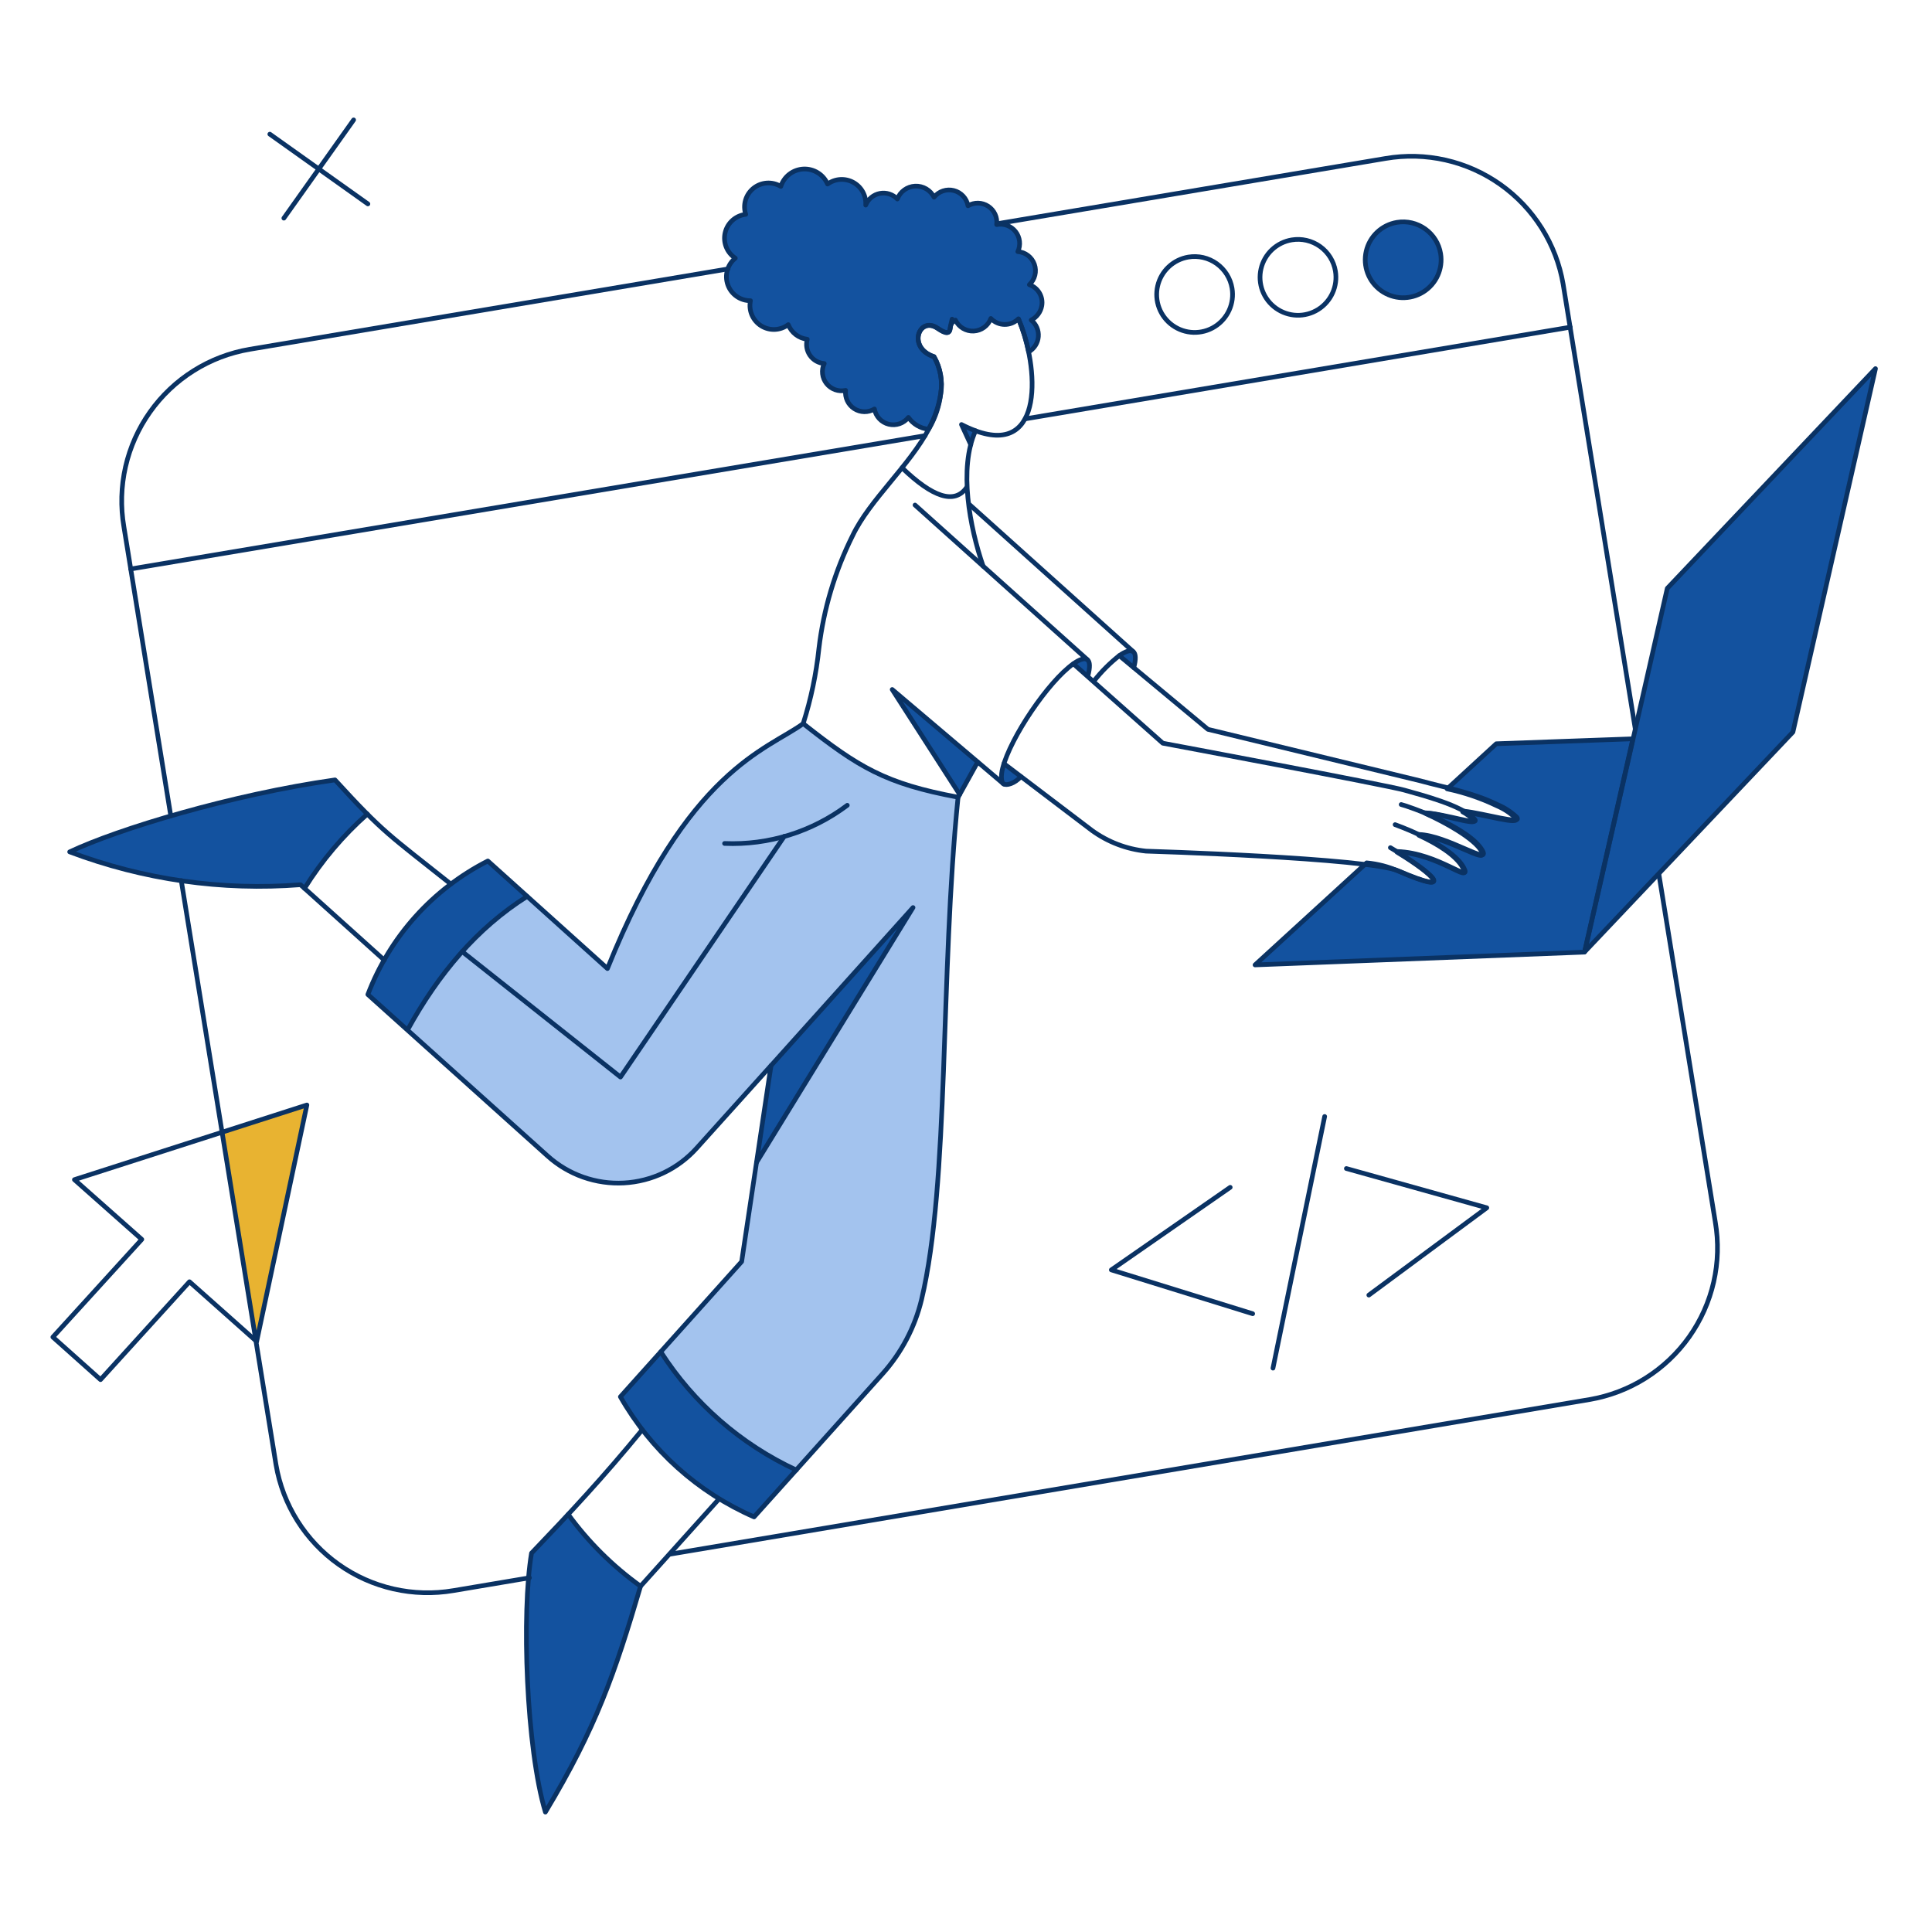 <svg width="414" height="414" viewBox="0 0 414 414" fill="none" xmlns="http://www.w3.org/2000/svg">
<path d="M172.122 155.109C166.135 160.118 147.585 163.64 130.171 207.587L104.539 184.538C92.707 190.542 83.54 200.742 78.828 213.144L117.374 247.781C121.84 251.779 127.708 253.843 133.693 253.519C139.677 253.198 145.29 250.514 149.299 246.059L165.272 228.278L158.926 270.361L132.941 299.32C139.461 310.767 149.51 319.799 161.587 325.066L189.098 294.463C193.17 289.934 196.049 284.46 197.472 278.536C203.46 253.408 201.425 209.074 205.299 170.88C189.771 167.984 184.019 164.462 172.122 155.109Z" fill="#A3C3EE"/>
<path d="M384.206 156.87L339.594 203.948L357.282 126.073L401.894 78.995L384.206 156.87Z" fill="#13529F"/>
<path d="M242.763 139.613C242.176 139.221 241.159 139.573 239.828 140.513L242.918 143.056C243.428 141.256 243.428 140.004 242.763 139.613Z" fill="#13529F"/>
<path d="M215.134 163.68C214.31 165.793 214.419 167.568 215.055 167.984C215.692 168.4 217.527 167.984 218.763 166.38L215.134 163.68Z" fill="#13529F"/>
<path d="M232.951 141.334C232.364 140.943 231.346 141.295 230.016 142.234L233.105 144.778C233.61 143.017 233.569 141.765 232.951 141.334Z" fill="#13529F"/>
<path d="M141.408 289.688L132.758 299.315C139.278 310.763 149.327 319.794 161.403 325.061L170.443 315.004C158.557 309.494 148.485 300.714 141.408 289.688Z" fill="#13529F"/>
<path d="M191.188 147.752L205.667 170.254L209.502 163.288L191.188 147.752Z" fill="#13529F"/>
<path d="M206.016 91.009L208.011 95.314L209.107 92.379L206.016 91.009Z" fill="#13529F"/>
<path d="M195.647 194.478L165.24 228.289L162.148 249.029L195.647 194.478Z" fill="#13529F"/>
<path d="M121.762 324.518C119.218 327.257 116.596 329.996 113.896 332.814C111.744 345.532 112.761 374.726 116.87 388.305C127.786 370.147 131.741 358.646 137.261 339.936C131.314 335.646 126.083 330.441 121.762 324.518Z" fill="#13529F"/>
<path d="M78.68 174.441C76.802 172.563 74.649 170.254 71.793 167.162C49.639 170.293 25.261 177.689 14.93 182.581C30.687 188.539 47.566 190.945 64.361 189.625L65.222 190.407C68.916 184.465 73.449 179.087 78.68 174.441Z" fill="#13529F"/>
<path d="M112.999 191.934L104.554 184.313C92.732 190.329 83.568 200.525 78.844 212.92L87.414 220.629C93.343 209.029 102.153 199.149 112.999 191.934Z" fill="#13529F"/>
<path d="M223.237 65.533C223.404 64.585 223.227 63.609 222.738 62.779C222.252 61.949 221.484 61.319 220.576 61.002C221.161 60.461 221.575 59.761 221.768 58.988C221.962 58.215 221.925 57.403 221.661 56.65C221.4 55.898 220.922 55.239 220.292 54.754C219.659 54.268 218.899 53.978 218.104 53.919C218.428 53.229 218.555 52.463 218.469 51.705C218.384 50.948 218.09 50.229 217.62 49.629C217.151 49.029 216.524 48.571 215.81 48.306C215.095 48.04 214.321 47.978 213.573 48.127C213.67 47.368 213.55 46.596 213.229 45.901C212.908 45.206 212.399 44.615 211.758 44.195C211.118 43.775 210.372 43.543 209.608 43.526C208.842 43.508 208.088 43.706 207.429 44.096C207.289 43.316 206.928 42.593 206.388 42.013C205.848 41.433 205.151 41.022 204.383 40.828C203.615 40.633 202.807 40.665 202.056 40.919C201.305 41.172 200.643 41.637 200.15 42.257C199.777 41.51 199.194 40.888 198.473 40.466C197.752 40.045 196.924 39.843 196.09 39.884C195.255 39.926 194.451 40.209 193.776 40.7C193.1 41.191 192.582 41.868 192.284 42.648C191.812 42.15 191.221 41.778 190.567 41.568C189.913 41.358 189.216 41.316 188.541 41.445C187.866 41.575 187.235 41.872 186.705 42.31C186.176 42.748 185.765 43.312 185.51 43.95C185.578 42.971 185.364 41.994 184.895 41.133C184.425 40.272 183.72 39.563 182.861 39.089C182.002 38.615 181.026 38.396 180.047 38.458C179.068 38.52 178.127 38.861 177.335 39.439C176.902 38.439 176.173 37.594 175.246 37.019C174.32 36.443 173.239 36.165 172.15 36.22C171.061 36.275 170.014 36.662 169.15 37.328C168.287 37.994 167.647 38.908 167.317 39.948C166.422 39.406 165.381 39.152 164.337 39.219C163.292 39.287 162.293 39.673 161.475 40.325C160.656 40.977 160.056 41.864 159.757 42.868C159.458 43.871 159.474 44.941 159.802 45.935C158.754 46.054 157.768 46.493 156.979 47.192C156.189 47.891 155.634 48.817 155.39 49.843C155.145 50.868 155.223 51.944 155.612 52.925C156.001 53.904 156.683 54.741 157.565 55.319C156.739 55.988 156.141 56.896 155.854 57.919C155.567 58.941 155.604 60.028 155.96 61.028C156.317 62.029 156.975 62.895 157.844 63.505C158.713 64.116 159.751 64.442 160.813 64.437C160.6 65.458 160.703 66.519 161.11 67.479C161.516 68.439 162.205 69.252 163.086 69.809C163.967 70.367 164.997 70.642 166.038 70.598C167.079 70.554 168.083 70.193 168.914 69.564C169.243 70.408 169.796 71.146 170.514 71.699C171.232 72.251 172.087 72.597 172.988 72.699C172.822 73.283 172.789 73.897 172.89 74.496C172.991 75.095 173.224 75.663 173.572 76.161C173.92 76.659 174.374 77.073 174.902 77.374C175.429 77.674 176.017 77.854 176.623 77.899C176.296 78.591 176.169 79.361 176.257 80.121C176.345 80.882 176.645 81.602 177.121 82.201C177.598 82.8 178.233 83.253 178.954 83.51C179.675 83.766 180.454 83.815 181.201 83.652C181.112 84.413 181.237 85.184 181.563 85.877C181.889 86.57 182.403 87.158 183.047 87.573C183.69 87.989 184.438 88.216 185.204 88.229C185.97 88.241 186.724 88.038 187.38 87.643C187.52 88.424 187.883 89.148 188.425 89.727C188.967 90.306 189.666 90.715 190.436 90.906C191.206 91.096 192.014 91.059 192.764 90.8C193.513 90.54 194.172 90.069 194.659 89.444C195.153 90.151 195.792 90.745 196.535 91.183C197.278 91.622 198.106 91.896 198.964 91.987C200.275 89.619 201.162 87.04 201.586 84.367C202.021 81.644 201.512 78.855 200.144 76.462C194.313 74.544 196.935 67.696 200.888 70.357C202.766 71.648 203.479 71.566 203.627 70.318C203.638 69.957 203.746 69.606 203.941 69.302C204.135 68.998 204.408 68.753 204.731 68.592C205.079 69.326 205.636 69.94 206.332 70.358C207.027 70.777 207.833 70.98 208.644 70.942C209.456 70.904 210.238 70.628 210.891 70.147C211.546 69.666 212.045 69.003 212.323 68.24C212.702 68.64 213.157 68.96 213.662 69.181C214.166 69.403 214.71 69.52 215.26 69.528C215.812 69.535 216.358 69.432 216.868 69.224C217.379 69.016 217.843 68.708 218.232 68.318C219.2 70.599 219.935 72.972 220.423 75.401C221.01 75.07 221.509 74.6 221.871 74.031C222.236 73.463 222.454 72.814 222.508 72.142C222.561 71.47 222.45 70.794 222.182 70.175C221.915 69.556 221.498 69.013 220.971 68.592C221.56 68.293 222.071 67.861 222.464 67.33C222.858 66.799 223.124 66.184 223.237 65.533Z" fill="#13529F"/>
<path d="M308.701 54.341C308.437 52.754 307.71 51.281 306.61 50.108C305.508 48.935 304.085 48.115 302.52 47.751C300.952 47.387 299.313 47.496 297.809 48.063C296.304 48.631 295.002 49.632 294.065 50.94C293.13 52.248 292.603 53.804 292.551 55.411C292.5 57.019 292.926 58.605 293.777 59.97C294.627 61.336 295.863 62.418 297.327 63.08C298.794 63.743 300.423 63.957 302.009 63.694C304.134 63.338 306.033 62.154 307.288 60.401C308.542 58.647 309.051 56.468 308.701 54.341Z" fill="#13529F"/>
<path d="M65.76 236.782L47.406 242.689L54.99 287.46L65.76 236.782Z" fill="#E8B331"/>
<path d="M320.64 159.375L310.114 169.041C313.807 169.823 317.394 171.044 320.797 172.68C322.239 173.294 323.563 174.155 324.71 175.224C326.315 177.063 317.708 174.441 313.479 173.972H313.44C314.295 174.422 315.073 175.003 315.749 175.694C317.137 177.282 306.519 173.687 305.574 174.363C309.644 176.202 315.944 179.685 317.471 182.396C319.271 185.644 310.035 179.185 304.048 178.989C307.844 180.75 311.992 183.217 313.479 185.957C315.514 189.664 308.157 182.867 299.391 182.591H299.352C307.726 187.679 311.64 191.86 299.743 186.7C297.562 185.725 295.235 185.116 292.856 184.9L268.945 206.765L339.542 204.026L349.912 158.318L320.64 159.375Z" fill="#13529F"/>
<path d="M384.198 156.87L339.586 203.948L357.274 126.073L401.886 78.995L384.198 156.87Z" stroke="#0A3263" stroke-linejoin="round"/>
<path d="M320.633 159.375L310.106 169.041C313.799 169.823 317.387 171.044 320.789 172.68C322.231 173.294 323.555 174.155 324.703 175.224C326.307 177.063 317.7 174.441 313.471 173.972H313.432C314.287 174.422 315.065 175.003 315.741 175.694C317.129 177.282 306.512 173.687 305.566 174.363C309.636 176.202 315.937 179.685 317.463 182.396C319.263 185.644 310.028 179.185 304.04 178.989C307.836 180.75 311.984 183.217 313.471 185.957C315.506 189.664 308.149 182.867 299.383 182.591H299.344C307.719 187.679 311.632 191.86 299.735 186.7C297.554 185.725 295.227 185.116 292.848 184.9L268.938 206.765L339.534 204.026L349.904 158.318L320.633 159.375Z" stroke="#0A3263" stroke-linejoin="round"/>
<path d="M223.237 65.533C223.404 64.585 223.227 63.609 222.738 62.779C222.252 61.949 221.484 61.319 220.576 61.002C221.161 60.461 221.575 59.761 221.768 58.988C221.962 58.215 221.925 57.403 221.661 56.65C221.4 55.898 220.922 55.239 220.292 54.754C219.659 54.268 218.899 53.978 218.104 53.919C218.428 53.229 218.555 52.463 218.469 51.705C218.384 50.948 218.09 50.229 217.62 49.629C217.151 49.029 216.524 48.571 215.81 48.306C215.095 48.04 214.321 47.978 213.573 48.127C213.67 47.368 213.55 46.596 213.229 45.901C212.908 45.206 212.399 44.615 211.758 44.195C211.118 43.775 210.372 43.543 209.608 43.526C208.842 43.508 208.088 43.706 207.429 44.096C207.289 43.316 206.928 42.593 206.388 42.013C205.848 41.433 205.151 41.022 204.383 40.828C203.615 40.633 202.807 40.665 202.056 40.919C201.305 41.172 200.643 41.637 200.15 42.257C199.777 41.51 199.194 40.888 198.473 40.466C197.752 40.045 196.924 39.843 196.09 39.884C195.255 39.926 194.451 40.209 193.776 40.7C193.1 41.191 192.582 41.868 192.284 42.648C191.812 42.15 191.221 41.778 190.567 41.568C189.913 41.358 189.216 41.316 188.541 41.445C187.866 41.575 187.235 41.872 186.705 42.31C186.176 42.748 185.765 43.312 185.51 43.95C185.578 42.971 185.364 41.994 184.895 41.133C184.425 40.272 183.72 39.563 182.861 39.089C182.002 38.615 181.026 38.396 180.047 38.458C179.068 38.52 178.127 38.861 177.335 39.439C176.902 38.439 176.173 37.594 175.246 37.019C174.32 36.443 173.239 36.165 172.15 36.22C171.061 36.275 170.014 36.662 169.15 37.328C168.287 37.994 167.647 38.908 167.317 39.948C166.422 39.406 165.381 39.152 164.337 39.219C163.292 39.287 162.293 39.673 161.475 40.325C160.656 40.977 160.056 41.864 159.757 42.868C159.458 43.871 159.474 44.941 159.802 45.935C158.754 46.054 157.768 46.493 156.979 47.192C156.189 47.891 155.634 48.817 155.39 49.843C155.145 50.868 155.223 51.944 155.612 52.925C156.001 53.904 156.683 54.741 157.565 55.319C156.739 55.988 156.141 56.896 155.854 57.919C155.567 58.941 155.604 60.028 155.96 61.028C156.317 62.029 156.975 62.895 157.844 63.505C158.713 64.116 159.751 64.442 160.813 64.437C160.6 65.458 160.703 66.519 161.11 67.479C161.516 68.439 162.205 69.252 163.086 69.809C163.967 70.367 164.997 70.642 166.038 70.598C167.079 70.554 168.083 70.193 168.914 69.564C169.243 70.408 169.796 71.146 170.514 71.699C171.232 72.251 172.087 72.597 172.988 72.699C172.822 73.283 172.789 73.897 172.89 74.496C172.991 75.095 173.224 75.663 173.572 76.161C173.92 76.659 174.374 77.073 174.902 77.374C175.429 77.674 176.017 77.854 176.623 77.899C176.296 78.591 176.169 79.361 176.257 80.121C176.345 80.882 176.645 81.602 177.121 82.201C177.598 82.8 178.233 83.253 178.954 83.51C179.675 83.766 180.454 83.815 181.201 83.652C181.112 84.413 181.237 85.184 181.563 85.877C181.889 86.57 182.403 87.158 183.047 87.573C183.69 87.989 184.438 88.216 185.204 88.229C185.97 88.241 186.724 88.038 187.38 87.643C187.52 88.424 187.883 89.148 188.425 89.727C188.967 90.306 189.666 90.715 190.436 90.906C191.206 91.096 192.014 91.059 192.764 90.8C193.513 90.54 194.172 90.069 194.659 89.444C195.153 90.151 195.792 90.745 196.535 91.183C197.278 91.622 198.106 91.896 198.964 91.987C200.275 89.619 201.162 87.04 201.586 84.367C202.021 81.644 201.512 78.855 200.144 76.462C194.313 74.544 196.935 67.696 200.888 70.357C202.766 71.648 203.479 71.566 203.627 70.318C203.638 69.957 203.746 69.606 203.941 69.302C204.135 68.998 204.408 68.753 204.731 68.592C205.079 69.326 205.636 69.94 206.332 70.358C207.027 70.777 207.833 70.98 208.644 70.942C209.456 70.904 210.238 70.628 210.891 70.147C211.546 69.666 212.045 69.003 212.323 68.24C212.702 68.64 213.157 68.96 213.662 69.181C214.166 69.403 214.71 69.52 215.26 69.528C215.812 69.535 216.358 69.432 216.868 69.224C217.379 69.016 217.843 68.708 218.232 68.318C219.2 70.599 219.935 72.972 220.423 75.401C221.01 75.07 221.509 74.6 221.871 74.031C222.236 73.463 222.454 72.814 222.508 72.142C222.561 71.47 222.45 70.794 222.182 70.175C221.915 69.556 221.498 69.013 220.971 68.592C221.56 68.293 222.071 67.861 222.464 67.33C222.858 66.799 223.124 66.184 223.237 65.533Z" stroke="#0A3263" stroke-linejoin="round"/>
<path d="M219.672 89.756L336.485 70.111" stroke="#0A3263" stroke-linecap="round" stroke-linejoin="round"/>
<path d="M28 121.924L198.23 93.356" stroke="#0A3263" stroke-linecap="round" stroke-linejoin="round"/>
<path d="M207.781 108.149L242.806 139.613" stroke="#0A3263" stroke-linecap="round" stroke-linejoin="round"/>
<path d="M242.955 143.056C243.424 141.295 243.426 140.039 242.798 139.612C242.213 139.217 241.15 139.567 239.824 140.512C237.836 142.082 236.038 143.879 234.469 145.868" stroke="#0A3263" stroke-linecap="round" stroke-linejoin="round"/>
<path d="M96.599 189.429C83.372 178.902 82.276 178.589 71.788 167.123C49.639 170.254 25.261 177.65 14.93 182.542C30.699 188.5 47.589 190.905 64.394 189.586L82.356 205.748" stroke="#0A3263" stroke-linecap="round" stroke-linejoin="round"/>
<path d="M196.078 108.228L232.981 141.334" stroke="#0A3263" stroke-linecap="round" stroke-linejoin="round"/>
<path d="M215.059 167.984L191.188 147.752L205.644 170.247" stroke="#0A3263" stroke-linecap="round" stroke-linejoin="round"/>
<path d="M300.25 172.398C301.692 172.712 314.894 177.325 317.664 182.26C319.518 185.545 310.151 179.012 304.085 178.816" stroke="#0A3263" stroke-linecap="round" stroke-linejoin="round"/>
<path d="M298.953 176.711C302.632 178.041 311.35 181.724 313.628 185.868C315.688 189.629 308.273 182.737 299.384 182.464" stroke="#0A3263" stroke-linecap="round" stroke-linejoin="round"/>
<path d="M297.939 181.642C307.253 187.082 312.385 192.118 299.739 186.651C293.206 183.827 245.57 182.386 245.57 182.386C241.389 181.953 237.398 180.427 233.995 177.96L215.133 163.637" stroke="#0A3263" stroke-linecap="round" stroke-linejoin="round"/>
<path d="M230 142.234L249.175 159.257C249.175 159.257 297.231 168.258 300.91 169.308C304.588 170.359 313.397 172.592 315.976 175.531C317.348 177.094 309.797 174.396 305.214 174.161" stroke="#0A3263" stroke-linecap="round" stroke-linejoin="round"/>
<path d="M233.133 144.778C233.603 143.017 233.605 141.761 232.976 141.335C232.391 140.939 231.329 141.291 230.002 142.235C224.587 146.088 216.54 158.034 214.858 164.58C214.446 166.186 214.52 167.634 215.053 167.985C215.671 168.396 217.44 167.906 218.761 166.419" stroke="#0A3263" stroke-linecap="round" stroke-linejoin="round"/>
<path d="M155.266 180.741C164.714 181.139 174.007 178.249 181.563 172.562" stroke="#0A3263" stroke-linecap="round" stroke-linejoin="round"/>
<path d="M205.312 170.841L209.5 163.288" stroke="#0A3263" stroke-linecap="round" stroke-linejoin="round"/>
<path d="M207.15 104.429C204.567 108.186 199.832 106.543 193.297 100.242" stroke="#0A3263" stroke-linecap="round" stroke-linejoin="round"/>
<path d="M165.234 228.332L195.647 194.478L162.148 249.029" stroke="#0A3263" stroke-linecap="round" stroke-linejoin="round"/>
<path d="M117.374 247.738C119.583 249.721 122.162 251.252 124.962 252.238C127.762 253.225 130.729 253.651 133.693 253.49C136.658 253.332 139.562 252.588 142.24 251.307C144.918 250.024 147.316 248.226 149.299 246.016L165.22 228.332L158.926 270.349L132.941 299.307C139.461 310.755 149.51 319.786 161.587 325.053L189.098 294.411C193.17 289.882 196.049 284.408 197.472 278.484C203.462 253.356 201.425 208.983 205.299 170.828C189.724 167.932 183.971 164.41 172.114 155.058C164.452 160.658 147.351 164.814 130.165 207.548L104.539 184.498C92.716 190.514 83.552 200.71 78.828 213.105L117.374 247.738Z" stroke="#0A3263" stroke-linecap="round" stroke-linejoin="round"/>
<path d="M209.059 92.317C208.023 91.93 207.012 91.481 206.031 90.97L208.019 95.295" stroke="#0A3263" stroke-linecap="round" stroke-linejoin="round"/>
<path d="M210.674 121.337C207.79 113.016 205.397 100.294 209.045 92.317C223.862 97.752 222.607 78.542 218.266 68.39M172.117 155.031C173.782 149.798 174.91 144.409 175.483 138.947C176.48 130.544 178.918 122.376 182.691 114.802C186.378 107.055 194.843 99.913 199.169 91.674C200.465 89.411 201.288 86.908 201.589 84.317C202.025 81.595 201.516 78.805 200.147 76.412C194.316 74.495 196.95 67.63 200.89 70.307C202.775 71.59 203.512 71.52 203.63 70.268C203.736 69.61 203.868 68.983 204.024 68.39" stroke="#0A3263" stroke-linecap="round" stroke-linejoin="round"/>
<path d="M141.602 289.688C148.68 300.716 158.753 309.498 170.643 315.008" stroke="#0A3263" stroke-linecap="round" stroke-linejoin="round"/>
<path d="M87.359 220.657C93.934 208.711 102.152 198.899 112.953 192.09" stroke="#0A3263" stroke-linecap="round" stroke-linejoin="round"/>
<path d="M137.611 306.398C129.343 316.491 121.947 324.412 113.896 332.813C111.744 345.532 112.761 374.725 116.87 388.305C127.786 370.147 131.741 358.602 137.261 339.903L154.01 321.275" stroke="#0A3263" stroke-linecap="round" stroke-linejoin="round"/>
<path d="M65.25 190.369C68.944 184.437 73.478 179.072 78.712 174.441" stroke="#0A3263" stroke-linecap="round" stroke-linejoin="round"/>
<path d="M313.631 173.815C317.896 174.246 326.576 176.905 324.979 175.067C323.82 173.987 322.483 173.113 321.027 172.485C315.507 169.786 310.226 168.923 304.356 167.319L258.838 156.283L239.844 140.494" stroke="#0A3263" stroke-linecap="round" stroke-linejoin="round"/>
<path d="M168.062 179.216L132.96 230.794L99.031 203.909" stroke="#0A3263" stroke-linecap="round" stroke-linejoin="round"/>
<path d="M264.012 61.776C264.276 63.363 264.062 64.992 263.399 66.457C262.738 67.923 261.654 69.159 260.289 70.009C258.925 70.859 257.337 71.285 255.731 71.234C254.122 71.182 252.567 70.656 251.259 69.72C249.951 68.784 248.95 67.481 248.382 65.976C247.815 64.472 247.706 62.833 248.071 61.266C248.433 59.7 249.255 58.276 250.427 57.176C251.601 56.076 253.074 55.348 254.66 55.085C256.787 54.733 258.968 55.24 260.721 56.495C262.474 57.75 263.658 59.649 264.012 61.776Z" stroke="#0A3263" stroke-linecap="round" stroke-linejoin="round"/>
<path d="M286.161 58.098C286.424 59.684 286.21 61.313 285.547 62.779C284.886 64.244 283.803 65.48 282.437 66.33C281.074 67.18 279.486 67.607 277.879 67.555C276.27 67.504 274.715 66.977 273.408 66.041C272.1 65.105 271.099 63.803 270.53 62.298C269.964 60.793 269.855 59.154 270.219 57.587C270.582 56.021 271.403 54.598 272.575 53.497C273.749 52.397 275.222 51.669 276.808 51.406C278.936 51.054 281.115 51.561 282.87 52.816C284.622 54.071 285.807 55.971 286.161 58.098Z" stroke="#0A3263" stroke-linecap="round" stroke-linejoin="round"/>
<path d="M308.7 54.341C308.964 55.928 308.749 57.557 308.086 59.022C307.425 60.487 306.342 61.723 304.976 62.574C303.613 63.424 302.025 63.85 300.418 63.799C298.809 63.747 297.254 63.22 295.947 62.284C294.639 61.349 293.638 60.046 293.069 58.541C292.503 57.037 292.394 55.397 292.758 53.831C293.121 52.264 293.943 50.841 295.114 49.741C296.288 48.641 297.761 47.913 299.347 47.649C301.475 47.297 303.656 47.804 305.409 49.059C307.163 50.314 308.348 52.214 308.7 54.341Z" stroke="#0A3263" stroke-linecap="round" stroke-linejoin="round"/>
<path d="M75.777 25.695L60.828 46.749" stroke="#0A3263" stroke-linecap="round" stroke-linejoin="round"/>
<path d="M78.835 43.697L57.82 28.748" stroke="#0A3263" stroke-linecap="round" stroke-linejoin="round"/>
<path d="M16.416 252.629L15.946 252.786L30.386 265.582L11.328 286.519L21.542 295.637L40.6 274.661L54.999 287.46L65.763 236.782L16.416 252.629Z" stroke="#0A3263" stroke-linecap="round" stroke-linejoin="round"/>
<path d="M268.43 281.51L238.141 272.118L263.616 254.43" stroke="#0A3263" stroke-linecap="round" stroke-linejoin="round"/>
<path d="M293.321 277.519L318.601 258.813L288.508 250.399" stroke="#0A3263" stroke-linecap="round" stroke-linejoin="round"/>
<path d="M283.856 239.246L272.781 293.172" stroke="#0A3263" stroke-linecap="round" stroke-linejoin="round"/>
<path d="M38.844 188.705L59.145 313.874C59.87 318.143 61.43 322.228 63.734 325.892C66.039 329.558 69.043 332.734 72.576 335.238C76.108 337.741 80.1 339.525 84.322 340.486C88.544 341.446 92.914 341.566 97.182 340.837L113.458 338.099" stroke="#0A3263" stroke-linecap="round" stroke-linejoin="round"/>
<path d="M355.475 187.34L367.565 261.865C368.294 266.133 368.174 270.503 367.215 274.726C366.253 278.948 364.469 282.94 361.967 286.472C359.462 290.004 356.286 293.009 352.62 295.314C348.954 297.619 344.872 299.178 340.602 299.903L143.516 333.047" stroke="#0A3263" stroke-linecap="round" stroke-linejoin="round"/>
<path d="M156.006 57.627L53.511 74.847C49.243 75.572 45.159 77.132 41.493 79.436C37.827 81.741 34.651 84.745 32.147 88.278C29.643 91.81 27.86 95.802 26.899 100.024C25.939 104.246 25.82 108.616 26.549 112.884L36.588 174.784" stroke="#0A3263" stroke-linecap="round" stroke-linejoin="round"/>
<path d="M213.609 47.95L296.924 33.952C301.192 33.223 305.562 33.342 309.785 34.303C314.007 35.263 317.999 37.047 321.531 39.551C325.063 42.055 328.068 45.23 330.373 48.896C332.678 52.562 334.237 56.646 334.962 60.915L350.411 156.158" stroke="#0A3263" stroke-linecap="round" stroke-linejoin="round"/>
<path d="M121.766 324.518C126.076 330.439 131.308 335.631 137.262 339.897" stroke="#0A3263" stroke-linecap="round" stroke-linejoin="round"/>
</svg>
